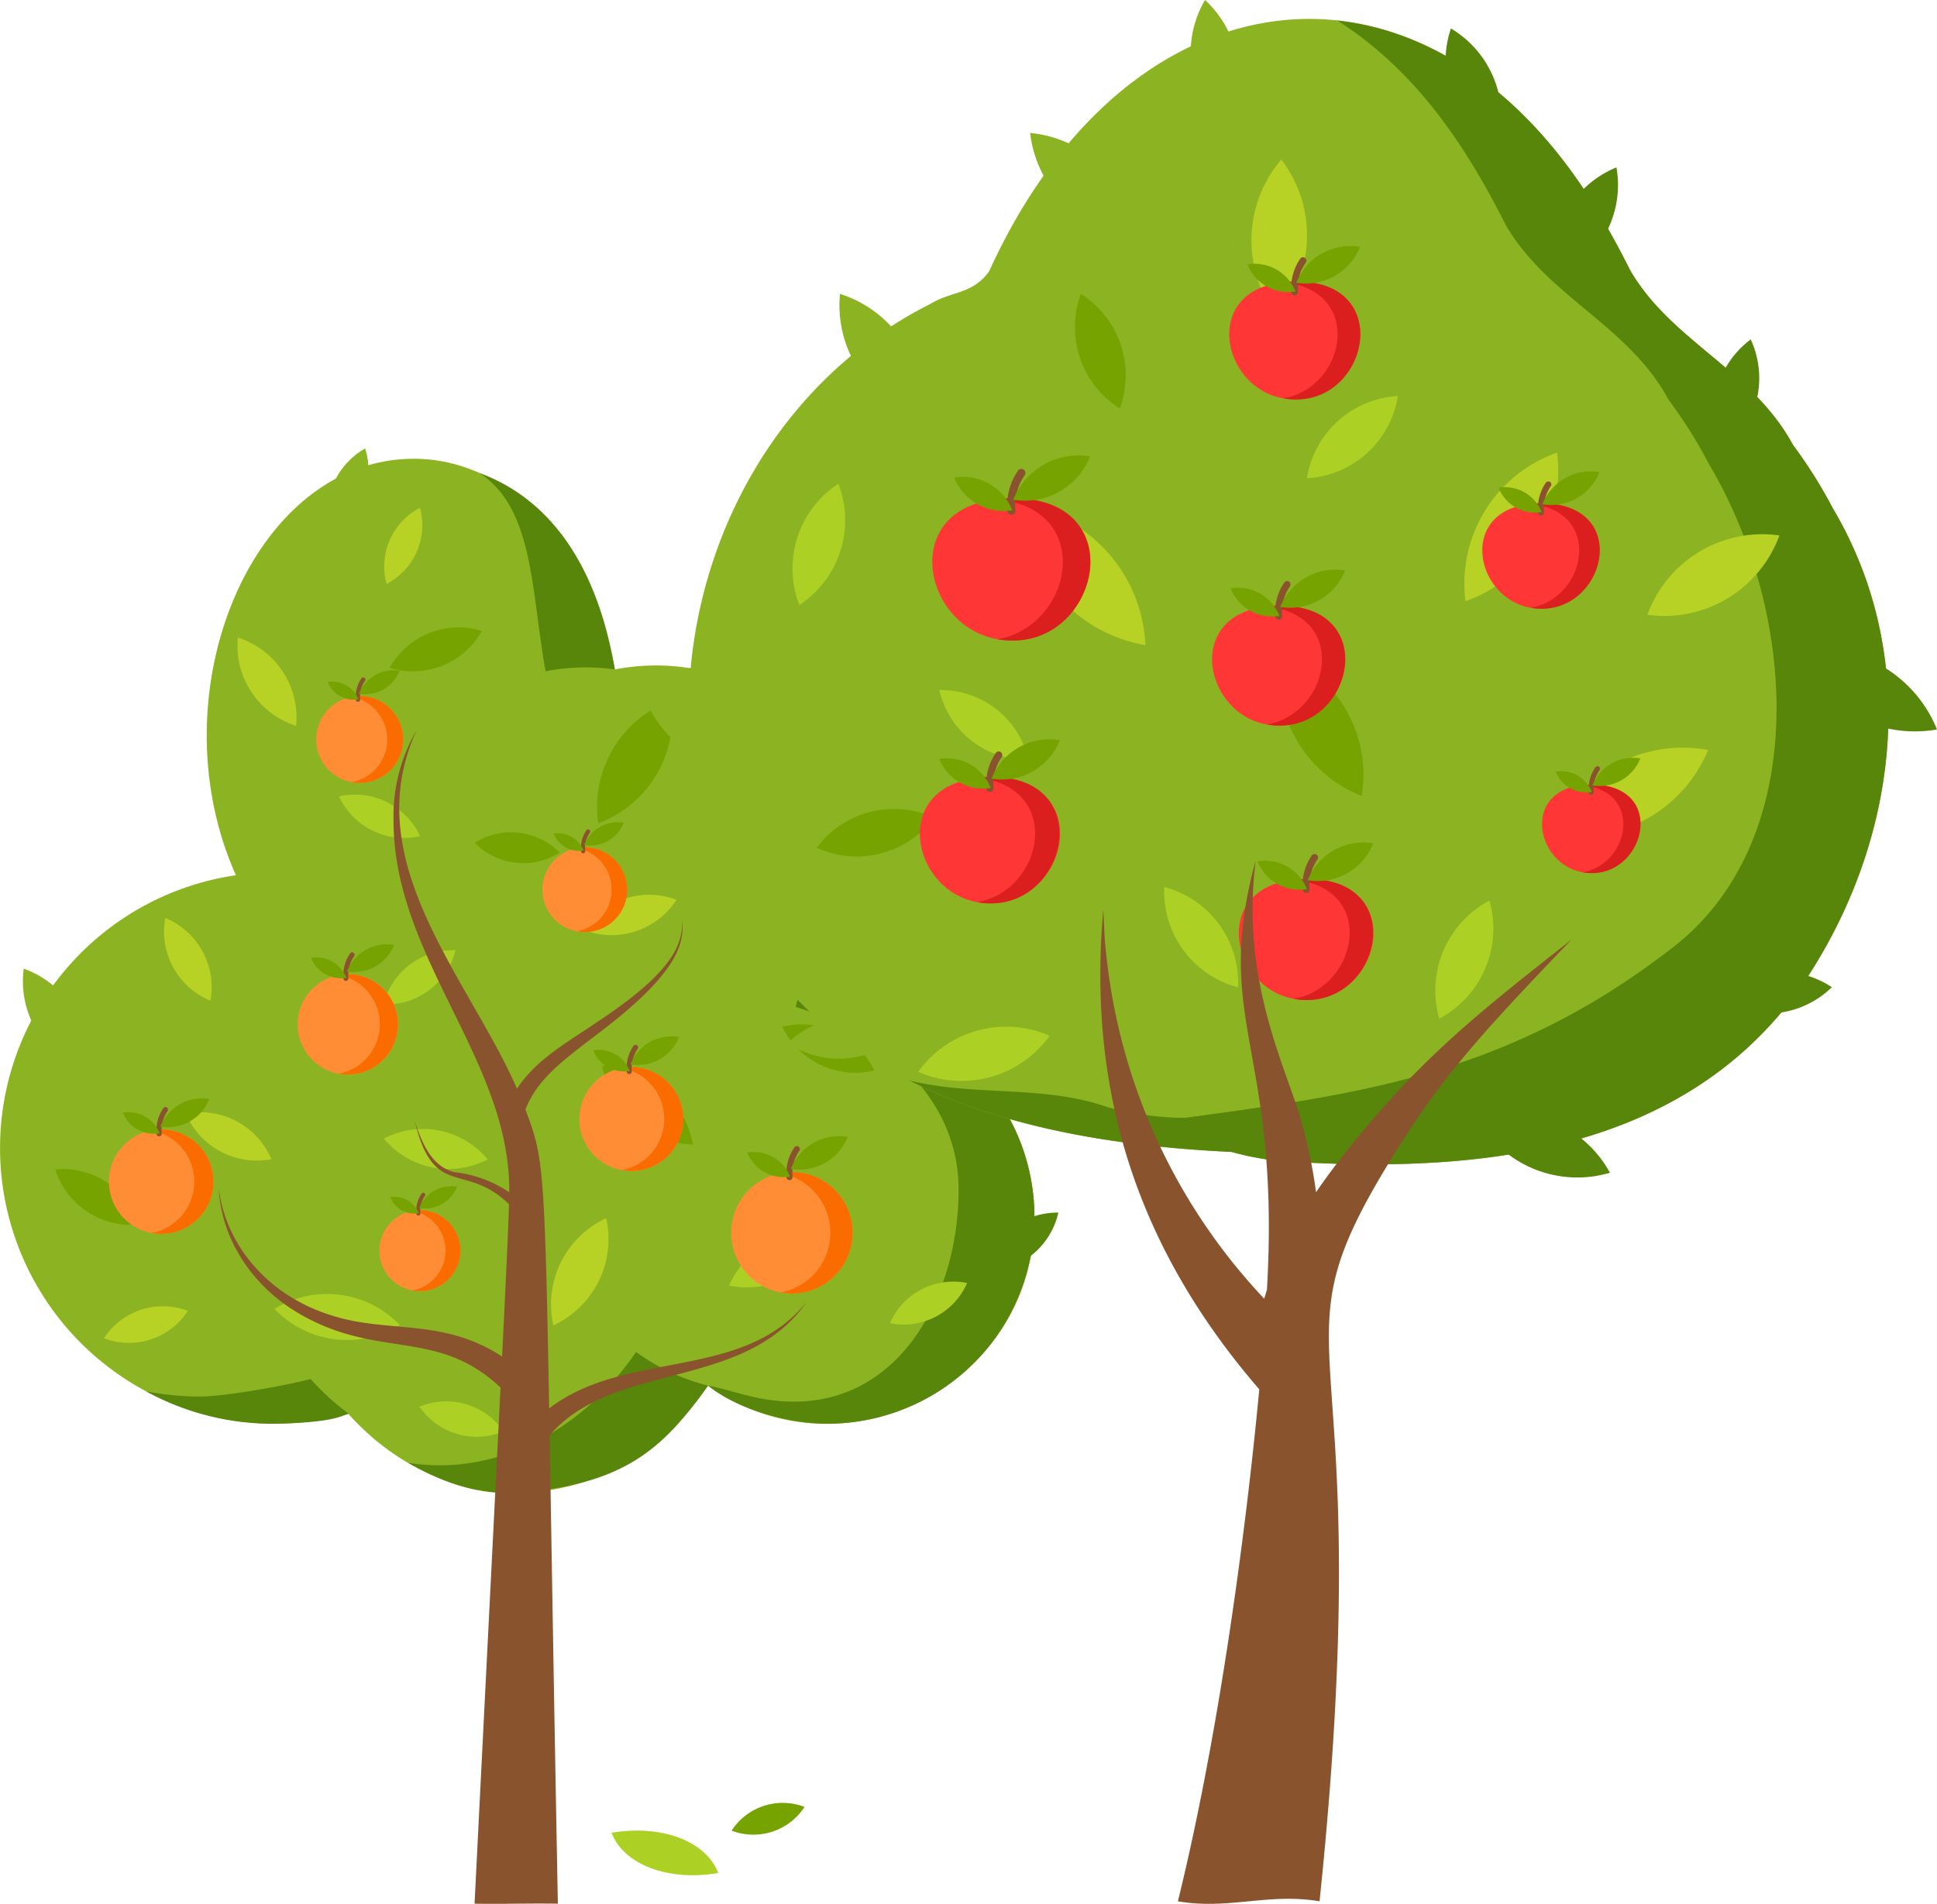 <svg xmlns="http://www.w3.org/2000/svg" xmlns:xlink="http://www.w3.org/1999/xlink" width="274.029" height="269.401" viewBox="0 0 274.029 269.401">
  <defs>
    <clipPath id="clip-path">
      <rect id="Rectangle_546" data-name="Rectangle 546" width="149.731" height="205.941" fill="none"/>
    </clipPath>
    <clipPath id="clip-path-2">
      <rect id="Rectangle_549" data-name="Rectangle 549" width="183.029" height="269.401" fill="none"/>
    </clipPath>
  </defs>
  <g id="Groupe_1507" data-name="Groupe 1507" transform="translate(-1246.45 -5787)">
    <g id="Groupe_1498" data-name="Groupe 1498" transform="translate(1246.45 5850.46)">
      <g id="Groupe_1497" data-name="Groupe 1497" clip-path="url(#clip-path)">
        <path id="Tracé_2929" data-name="Tracé 2929" d="M125.451,81.154c7.059-27.547-13.512-54.233-38.472-49.435-3.1-17.1-14.656-29.811-28.442-29.811-22.822,0-36.653,33.2-25.165,58.93A39.012,39.012,0,1,0,49.3,137.072c14.551,16.263,38.3,14.513,50.869-4.007C119.4,146.7,146.343,133,146.343,109.189a29.267,29.267,0,0,0-20.892-28.036" transform="translate(0 -0.449)" fill="#8cb422"/>
        <path id="Tracé_2930" data-name="Tracé 2930" d="M50.306,172.246c-3.275.891-12.092,2.485-15.649,2.485A39.193,39.193,0,0,1,27,173.977a37.069,37.069,0,0,0,18.382,4.6c7.78-.19,8.88-.917,10.294-1.43a35.545,35.545,0,0,1-5.375-4.9" transform="translate(-6.361 -40.575)" fill="#57860b"/>
        <path id="Tracé_2931" data-name="Tracé 2931" d="M98.087,32.6a29.525,29.525,0,0,1,9.795-.264C105.128,16.115,97.63,7.808,88.73,4.538c7.726,5.036,7.29,16.674,9.357,28.065" transform="translate(-20.901 -1.069)" fill="#57860b"/>
        <path id="Tracé_2932" data-name="Tracé 2932" d="M155.464,90.286c5.9-23.021-7.59-46.379-28.055-49.608,11.1,6.441,18.705,19.6,18.705,34.791,0,3.812-2.655,9.66-3.548,13.143,12.082,3.6,23.06,12.62,23.06,25.869,0,16.159-9.848,33.774-29.268,29.259-1.981-.46-4.768-1.332-6.178-1.542,4.226,3.416,11.4,5.383,16.907,5.383a29.258,29.258,0,0,0,8.377-57.295" transform="translate(-30.013 -9.582)" fill="#57860b"/>
        <path id="Tracé_2933" data-name="Tracé 2933" d="M107.779,167.241c-7.027,10.354-19.017,17.772-32.242,15.689,4.635,2.691,9.887,4.611,15.429,4.217,15.3-1.086,20.735-6.37,27-15.136a29.5,29.5,0,0,1-10.182-4.77" transform="translate(-17.794 -39.396)" fill="#57860b"/>
        <path id="Tracé_2934" data-name="Tracé 2934" d="M175.618,154.416a9.793,9.793,0,0,0-10.922,5.69,9.794,9.794,0,0,0,10.922-5.69" transform="translate(-38.796 -36.328)" fill="#acd124"/>
        <path id="Tracé_2935" data-name="Tracé 2935" d="M74.207,69.947a10.152,10.152,0,0,0-11.466-5.615,10.15,10.15,0,0,0,11.466,5.615" transform="translate(-14.779 -15.094)" fill="#acd124"/>
        <path id="Tracé_2936" data-name="Tracé 2936" d="M81.162,92.875a10.143,10.143,0,0,0-10.185,7.68,10.143,10.143,0,0,0,10.185-7.68" transform="translate(-16.719 -21.876)" fill="#acd124"/>
        <path id="Tracé_2937" data-name="Tracé 2937" d="M77.639,177.151a9.863,9.863,0,0,0,11.9,3.49,9.863,9.863,0,0,0-11.9-3.49" transform="translate(-18.289 -41.551)" fill="#acd124"/>
        <path id="Tracé_2938" data-name="Tracé 2938" d="M148.958,145.3a12.578,12.578,0,0,0-14.019,7.327,12.578,12.578,0,0,0,14.019-7.327" transform="translate(-31.786 -34.168)" fill="#acd124"/>
        <path id="Tracé_2939" data-name="Tracé 2939" d="M50.787,158.62a14.226,14.226,0,0,0,17.743,2.3,14.228,14.228,0,0,0-17.743-2.3" transform="translate(-11.963 -36.869)" fill="#acd124"/>
        <path id="Tracé_2940" data-name="Tracé 2940" d="M85.73,130.267a11.912,11.912,0,0,0-14.69-2.936,11.913,11.913,0,0,0,14.69,2.936" transform="translate(-16.734 -29.673)" fill="#acd124"/>
        <path id="Tracé_2941" data-name="Tracé 2941" d="M192.6,141.449a10.749,10.749,0,0,0-10.611,8.374,10.749,10.749,0,0,0,10.611-8.374" transform="translate(-42.87 -33.32)" fill="#57860b"/>
        <path id="Tracé_2942" data-name="Tracé 2942" d="M44,35a11.9,11.9,0,0,0,8.244,12.492A11.9,11.9,0,0,0,44,35" transform="translate(-10.351 -8.244)" fill="#b7d124"/>
        <path id="Tracé_2943" data-name="Tracé 2943" d="M177.815,122.276a13.232,13.232,0,0,0-2.485-16.455,13.233,13.233,0,0,0,2.485,16.455" transform="translate(-40.873 -24.927)" fill="#57860b"/>
        <path id="Tracé_2944" data-name="Tracé 2944" d="M30.534,86.9A10.612,10.612,0,0,0,36.922,98.62,10.613,10.613,0,0,0,30.534,86.9" transform="translate(-7.152 -20.471)" fill="#b7d124"/>
        <path id="Tracé_2945" data-name="Tracé 2945" d="M19.241,163.317a9.929,9.929,0,0,0,11.868-3.882,9.928,9.928,0,0,0-11.868,3.882" transform="translate(-4.532 -37.403)" fill="#b7d124"/>
        <path id="Tracé_2946" data-name="Tracé 2946" d="M34.4,123.07a10.9,10.9,0,0,0,12.1,6.447,10.9,10.9,0,0,0-12.1-6.447" transform="translate(-8.103 -28.944)" fill="#b7d124"/>
        <path id="Tracé_2947" data-name="Tracé 2947" d="M61.053,12.324A10.538,10.538,0,0,0,65.927,0a10.537,10.537,0,0,0-4.873,12.324" transform="translate(-14.268)" fill="#8cb422"/>
        <path id="Tracé_2948" data-name="Tracé 2948" d="M102.3,157.651a13.447,13.447,0,0,0,7.478-15.168,13.447,13.447,0,0,0-7.478,15.168" transform="translate(-24.019 -33.563)" fill="#b7d124"/>
        <path id="Tracé_2949" data-name="Tracé 2949" d="M108.11,87.616a10.933,10.933,0,0,0,13.063-4.292,10.934,10.934,0,0,0-13.063,4.292" transform="translate(-25.467 -19.46)" fill="#b7d124"/>
        <path id="Tracé_2950" data-name="Tracé 2950" d="M4.355,96.293a13.575,13.575,0,0,0,8.9,14.566,13.576,13.576,0,0,0-8.9-14.566" transform="translate(-0.998 -22.683)" fill="#8cb422"/>
        <path id="Tracé_2951" data-name="Tracé 2951" d="M111.434,114.252a13.522,13.522,0,0,0,12.832,11.16,13.522,13.522,0,0,0-12.832-11.16" transform="translate(-26.25 -26.913)" fill="#76a300"/>
        <path id="Tracé_2952" data-name="Tracé 2952" d="M87.866,72.54a9.61,9.61,0,0,0,12.008,1.384A9.613,9.613,0,0,0,87.866,72.54" transform="translate(-20.698 -16.735)" fill="#76a300"/>
        <path id="Tracé_2953" data-name="Tracé 2953" d="M72.11,38.834a11.177,11.177,0,0,0,13.055-5.213A11.178,11.178,0,0,0,72.11,38.834" transform="translate(-16.986 -7.802)" fill="#76a300"/>
        <path id="Tracé_2954" data-name="Tracé 2954" d="M22.024,141.228a11.256,11.256,0,0,0-11.809-7.8,11.255,11.255,0,0,0,11.809,7.8" transform="translate(-2.406 -31.417)" fill="#76a300"/>
        <path id="Tracé_2955" data-name="Tracé 2955" d="M148.869,61.53a10.279,10.279,0,0,0-8.937,9.34,10.28,10.28,0,0,0,8.937-9.34" transform="translate(-32.963 -14.494)" fill="#76a300"/>
        <path id="Tracé_2956" data-name="Tracé 2956" d="M76.167,10.973a9.357,9.357,0,0,0-4.727,10.775,9.355,9.355,0,0,0,4.727-10.775" transform="translate(-16.751 -2.585)" fill="#b7d124"/>
        <path id="Tracé_2957" data-name="Tracé 2957" d="M110.665,64.031a16.067,16.067,0,0,0,10.3-17.385,16.067,16.067,0,0,0-10.3,17.385" transform="translate(-26.028 -10.988)" fill="#76a300"/>
        <path id="Tracé_2958" data-name="Tracé 2958" d="M144.74,106.932a11.488,11.488,0,0,0,13.054,6.192,11.489,11.489,0,0,0-13.054-6.192" transform="translate(-34.095 -25.113)" fill="#76a300"/>
        <path id="Tracé_2959" data-name="Tracé 2959" d="M69.3,104.4A7.108,7.108,0,1,1,62.195,97.3,7.108,7.108,0,0,1,69.3,104.4" transform="translate(-12.976 -22.919)" fill="#ff8d36"/>
        <path id="Tracé_2960" data-name="Tracé 2960" d="M62.68,97.421a7.1,7.1,0,0,1,0,13.967,7.1,7.1,0,1,0,0-13.967" transform="translate(-14.765 -22.92)" fill="#fa6c00"/>
        <path id="Tracé_2961" data-name="Tracé 2961" d="M63.558,96.974a5.351,5.351,0,0,1,.908-3.487.351.351,0,1,1,.6.358,4.642,4.642,0,0,0-.811,3.091.351.351,0,1,1-.7.038" transform="translate(-14.969 -21.981)" fill="#89542d"/>
        <path id="Tracé_2962" data-name="Tracé 2962" d="M64.229,95.621a6.076,6.076,0,0,0,6.658-3.75,6.076,6.076,0,0,0-6.658,3.75" transform="translate(-15.13 -21.621)" fill="#76a300"/>
        <path id="Tracé_2963" data-name="Tracé 2963" d="M62.565,97.1a4.578,4.578,0,0,1-5.015-2.825A4.577,4.577,0,0,1,62.565,97.1" transform="translate(-13.557 -22.193)" fill="#76a300"/>
        <path id="Tracé_2964" data-name="Tracé 2964" d="M112.372,79.827a5.994,5.994,0,1,1-5.994-5.994,5.994,5.994,0,0,1,5.994,5.994" transform="translate(-23.647 -17.392)" fill="#ff8d36"/>
        <path id="Tracé_2965" data-name="Tracé 2965" d="M106.788,73.939a5.989,5.989,0,0,1,0,11.777,5.991,5.991,0,1,0,0-11.777" transform="translate(-25.155 -17.393)" fill="#fa6c00"/>
        <path id="Tracé_2966" data-name="Tracé 2966" d="M107.528,73.561a4.51,4.51,0,0,1,.766-2.94.3.3,0,0,1,.51.3,3.908,3.908,0,0,0-.685,2.606.3.3,0,1,1-.591.032" transform="translate(-25.327 -16.602)" fill="#89542d"/>
        <path id="Tracé_2967" data-name="Tracé 2967" d="M108.094,72.42a5.124,5.124,0,0,0,5.615-3.162,5.124,5.124,0,0,0-5.615,3.162" transform="translate(-25.463 -16.298)" fill="#76a300"/>
        <path id="Tracé_2968" data-name="Tracé 2968" d="M106.691,73.669a3.86,3.86,0,0,1-4.229-2.382,3.859,3.859,0,0,1,4.229,2.382" transform="translate(-24.136 -16.78)" fill="#76a300"/>
        <path id="Tracé_2969" data-name="Tracé 2969" d="M81.672,146.721A5.725,5.725,0,1,1,75.947,141a5.725,5.725,0,0,1,5.725,5.725" transform="translate(-16.542 -33.213)" fill="#ff8d36"/>
        <path id="Tracé_2970" data-name="Tracé 2970" d="M76.339,141.1a5.721,5.721,0,0,1,0,11.249,5.722,5.722,0,1,0,0-11.249" transform="translate(-17.983 -33.214)" fill="#fa6c00"/>
        <path id="Tracé_2971" data-name="Tracé 2971" d="M77.046,140.737a4.3,4.3,0,0,1,.731-2.809.283.283,0,1,1,.486.289,3.734,3.734,0,0,0-.653,2.489.282.282,0,1,1-.564.031" transform="translate(-18.147 -32.458)" fill="#89542d"/>
        <path id="Tracé_2972" data-name="Tracé 2972" d="M77.586,139.647a4.895,4.895,0,0,0,5.363-3.021,4.894,4.894,0,0,0-5.363,3.021" transform="translate(-18.276 -32.168)" fill="#76a300"/>
        <path id="Tracé_2973" data-name="Tracé 2973" d="M76.245,140.84a3.686,3.686,0,0,1-4.039-2.275,3.686,3.686,0,0,1,4.039,2.275" transform="translate(-17.009 -32.628)" fill="#76a300"/>
        <path id="Tracé_2974" data-name="Tracé 2974" d="M152.494,142.536a8.588,8.588,0,1,1-8.588-8.588,8.588,8.588,0,0,1,8.588,8.588" transform="translate(-31.876 -31.553)" fill="#ff8d36"/>
        <path id="Tracé_2975" data-name="Tracé 2975" d="M144.493,134.1a8.582,8.582,0,0,1,0,16.875,8.584,8.584,0,1,0,0-16.875" transform="translate(-34.037 -31.553)" fill="#fa6c00"/>
        <path id="Tracé_2976" data-name="Tracé 2976" d="M145.552,133.558a6.46,6.46,0,0,1,1.1-4.213.424.424,0,0,1,.73.433,5.606,5.606,0,0,0-.981,3.734.424.424,0,1,1-.847.046" transform="translate(-34.283 -30.42)" fill="#89542d"/>
        <path id="Tracé_2977" data-name="Tracé 2977" d="M146.364,131.924a7.342,7.342,0,0,0,8.045-4.532,7.342,7.342,0,0,0-8.045,4.532" transform="translate(-34.478 -29.985)" fill="#76a300"/>
        <path id="Tracé_2978" data-name="Tracé 2978" d="M144.354,133.713a5.531,5.531,0,0,1-6.06-3.413,5.531,5.531,0,0,1,6.06,3.413" transform="translate(-32.577 -30.675)" fill="#76a300"/>
        <path id="Tracé_2979" data-name="Tracé 2979" d="M70.82,51.973a6.15,6.15,0,1,1-6.15-6.15,6.15,6.15,0,0,1,6.15,6.15" transform="translate(-13.785 -10.794)" fill="#ff8d36"/>
        <path id="Tracé_2980" data-name="Tracé 2980" d="M65.089,45.931a6.146,6.146,0,0,1,0,12.085,6.147,6.147,0,1,0,0-12.085" transform="translate(-15.332 -10.795)" fill="#fa6c00"/>
        <path id="Tracé_2981" data-name="Tracé 2981" d="M65.849,45.543a4.624,4.624,0,0,1,.787-3.016.3.3,0,0,1,.522.31,4.016,4.016,0,0,0-.7,2.674.3.3,0,0,1-.606.033" transform="translate(-15.509 -9.983)" fill="#89542d"/>
        <path id="Tracé_2982" data-name="Tracé 2982" d="M66.429,44.373a5.259,5.259,0,0,0,5.762-3.245,5.257,5.257,0,0,0-5.762,3.245" transform="translate(-15.648 -9.671)" fill="#76a300"/>
        <path id="Tracé_2983" data-name="Tracé 2983" d="M64.99,45.656a3.961,3.961,0,0,1-4.34-2.445,3.961,3.961,0,0,1,4.34,2.445" transform="translate(-14.287 -10.166)" fill="#76a300"/>
        <path id="Tracé_2984" data-name="Tracé 2984" d="M34.946,133.443a7.393,7.393,0,1,1-7.393-7.393,7.393,7.393,0,0,1,7.393,7.393" transform="translate(-4.749 -29.693)" fill="#ff8d36"/>
        <path id="Tracé_2985" data-name="Tracé 2985" d="M28.058,126.181a7.388,7.388,0,0,1,0,14.527,7.389,7.389,0,1,0,0-14.527" transform="translate(-6.609 -29.693)" fill="#fa6c00"/>
        <path id="Tracé_2986" data-name="Tracé 2986" d="M28.971,125.715a5.564,5.564,0,0,1,.944-3.627.365.365,0,0,1,.628.372,4.833,4.833,0,0,0-.844,3.214.365.365,0,1,1-.729.04" transform="translate(-6.821 -28.717)" fill="#89542d"/>
        <path id="Tracé_2987" data-name="Tracé 2987" d="M29.669,124.309a6.321,6.321,0,0,0,6.925-3.9,6.321,6.321,0,0,0-6.925,3.9" transform="translate(-6.989 -28.343)" fill="#76a300"/>
        <path id="Tracé_2988" data-name="Tracé 2988" d="M27.938,125.849a4.759,4.759,0,0,1-5.216-2.938,4.762,4.762,0,0,1,5.216,2.938" transform="translate(-5.352 -28.937)" fill="#76a300"/>
        <path id="Tracé_2989" data-name="Tracé 2989" d="M121.922,121.868a7.351,7.351,0,1,1-7.351-7.351,7.351,7.351,0,0,1,7.351,7.351" transform="translate(-25.257 -26.976)" fill="#ff8d36"/>
        <path id="Tracé_2990" data-name="Tracé 2990" d="M115.074,114.646a7.346,7.346,0,0,1,0,14.444,7.347,7.347,0,1,0,0-14.444" transform="translate(-27.107 -26.976)" fill="#fa6c00"/>
        <path id="Tracé_2991" data-name="Tracé 2991" d="M115.981,114.183a5.532,5.532,0,0,1,.939-3.606.363.363,0,0,1,.625.371,4.8,4.8,0,0,0-.839,3.2.363.363,0,0,1-.725.039" transform="translate(-27.318 -26.006)" fill="#89542d"/>
        <path id="Tracé_2992" data-name="Tracé 2992" d="M116.676,112.785a6.284,6.284,0,0,0,6.886-3.879,6.284,6.284,0,0,0-6.886,3.879" transform="translate(-27.484 -25.633)" fill="#76a300"/>
        <path id="Tracé_2993" data-name="Tracé 2993" d="M114.955,114.316a4.733,4.733,0,0,1-5.187-2.922,4.733,4.733,0,0,1,5.187,2.922" transform="translate(-25.857 -26.225)" fill="#76a300"/>
        <path id="Tracé_2994" data-name="Tracé 2994" d="M123.7,132.987C114.64,144.313,98.185,139.7,87.226,148.1c-.622-35.131-.908-35.68-3.358-42.3,1.677-4.084,4.536-6.359,9.565-10.188,4.854-3.661,11.346-8.912,12.437-13.717a7.912,7.912,0,0,0,.148-2.909,7.836,7.836,0,0,1-.342,2.854c-1.237,4.093-6.525,8.108-10.7,10.944-4.894,3.4-9.339,5.634-12.3,10.073-7-15.93-22.721-32.293-14.175-50.762A24.2,24.2,0,0,0,65.209,64.92C65.2,84.4,81.775,98.846,81.576,117.517a17.263,17.263,0,0,0-7.758-2.844c-3.592-.862-4.847-5.029-5.633-7.251l.43,1.548c2.729,9.167,6.985,4.455,12.927,10.24-.093,3.356-.372,9.427-.976,21.555-8.45-5.551-16.3-3.2-24.357-5.891-9.158-2.927-14.875-10.322-15.728-17.982.286,6.882,4.525,14.18,12.277,18.308,10.755,5.8,18.82,1.7,27.589,9.954-.749,14.949-1.912,37.909-3.675,73.038,4.265.067,7.521-.066,11.786,0-.57-29.828-.9-51.013-1.167-66.271,9.176-10.639,27.6-6.213,36.409-18.934" transform="translate(-9.536 -12.271)" fill="#89542d"/>
        <path id="Tracé_2995" data-name="Tracé 2995" d="M113.173,256.151c1.712,4.519,8,6.9,15.1,5.7-1.712-4.519-8-6.9-15.1-5.7" transform="translate(-26.659 -60.267)" fill="#acd124"/>
        <path id="Tracé_2996" data-name="Tracé 2996" d="M135.39,254.642a8.631,8.631,0,0,0,10.324-3.356,8.632,8.632,0,0,0-10.324,3.356" transform="translate(-31.893 -59.059)" fill="#76a300"/>
      </g>
    </g>
    <g id="Groupe_1504" data-name="Groupe 1504" transform="translate(1337.45 5787)">
      <g id="Groupe_1503" data-name="Groupe 1503" clip-path="url(#clip-path-2)">
        <path id="Tracé_3200" data-name="Tracé 3200" d="M161.46,139.6c-16.6,22.689-44.689,25.353-69.09,24.166a42.116,42.116,0,0,1-10.978-1.522c-27.167-1.287-59.092-7.962-71.857-37.311-12.763-30.7,0-68.051,29.262-82.688,2.913-1.829,6.015-1.332,8.328-4.655C66.409-4.744,106.77-10.238,130.97,25.612A109.63,109.63,0,0,1,137.747,37.4c5.841,10.144,17.332,14.155,23.069,24.782a67.788,67.788,0,0,1,5.68,9.045c12.837,21.678,9.016,48.363-5.036,68.373" transform="translate(1.828 0.762)" fill="#8cb422"/>
        <path id="Tracé_3201" data-name="Tracé 3201" d="M157.619,71.155a67.93,67.93,0,0,0-5.681-9.045C146.2,51.482,134.71,47.471,128.87,37.327a109.4,109.4,0,0,0-6.778-11.783c-8.994-13.323-21.108-22-34.581-23.456,10.95,7,17.986,17.363,23.794,28.9,5.841,10.144,17.332,14.155,23.068,24.781a67.757,67.757,0,0,1,5.68,9.047c12.837,21.678,14.268,53.364-5.036,68.371C111.7,151.31,90.6,153.993,65.928,157.352a42.158,42.158,0,0,1-10.977-1.522c-8.991-3.178-18.75-1.476-28.028-3.771,13.931,7.01,30.495,9.4,45.593,10.113a42.1,42.1,0,0,0,10.977,1.522c24.4,1.187,52.49-1.477,69.09-24.166,14.052-20.01,17.873-46.694,5.037-68.373" transform="translate(10.705 0.83)" fill="#57860b"/>
        <path id="Tracé_3202" data-name="Tracé 3202" d="M52.744,89.809A14.011,14.011,0,0,0,63.183,104,14.008,14.008,0,0,0,52.744,89.809" transform="translate(20.966 35.709)" fill="#acd124"/>
        <path id="Tracé_3203" data-name="Tracé 3203" d="M39.16,13.46A16.878,16.878,0,0,0,54.325,28.311,16.878,16.878,0,0,0,39.16,13.46" transform="translate(15.571 5.352)" fill="#8cb422"/>
        <path id="Tracé_3204" data-name="Tracé 3204" d="M113.608,34.362a13.148,13.148,0,0,0-4.084,16.024,13.147,13.147,0,0,0,4.084-16.024" transform="translate(43.071 13.663)" fill="#57860b"/>
        <path id="Tracé_3205" data-name="Tracé 3205" d="M87.831,91.178a14.433,14.433,0,0,0-7.1,16.707,14.435,14.435,0,0,0,7.1-16.707" transform="translate(31.88 36.254)" fill="#acd124"/>
        <path id="Tracé_3206" data-name="Tracé 3206" d="M46.431,105.234a15.34,15.34,0,0,0-18.6,5.107,15.34,15.34,0,0,0,18.6-5.107" transform="translate(11.064 41.331)" fill="#acd124"/>
        <path id="Tracé_3207" data-name="Tracé 3207" d="M29.967,69.865a12.742,12.742,0,0,0,12.622,9.873,12.742,12.742,0,0,0-12.622-9.873" transform="translate(11.915 27.779)" fill="#acd124"/>
        <path id="Tracé_3208" data-name="Tracé 3208" d="M16.071,66.135A14.332,14.332,0,0,0,21.6,48.977a14.335,14.335,0,0,0-5.525,17.158" transform="translate(6.007 19.474)" fill="#acd124"/>
        <path id="Tracé_3209" data-name="Tracé 3209" d="M80.042,40.1A13.786,13.786,0,0,0,67.187,51.727,13.786,13.786,0,0,0,80.042,40.1" transform="translate(26.714 15.942)" fill="#acd124"/>
        <path id="Tracé_3210" data-name="Tracé 3210" d="M92.121,87.949a19.824,19.824,0,0,0,21.9-11.926,19.825,19.825,0,0,0-21.9,11.926" transform="translate(36.628 30.098)" fill="#b7d124"/>
        <path id="Tracé_3211" data-name="Tracé 3211" d="M65.788,16.148A17.647,17.647,0,0,0,65.2,38.335a17.647,17.647,0,0,0,.587-22.187" transform="translate(24.478 6.421)" fill="#b7d124"/>
        <path id="Tracé_3212" data-name="Tracé 3212" d="M92.341,32.712a14.32,14.32,0,0,0,8.711-15.762,14.32,14.32,0,0,0-8.711,15.762" transform="translate(36.628 6.74)" fill="#57860b"/>
        <path id="Tracé_3213" data-name="Tracé 3213" d="M84.385,113.376a16.192,16.192,0,0,0,18.824,7.762,16.193,16.193,0,0,0-18.824-7.762" transform="translate(33.553 44.812)" fill="#57860b"/>
        <path id="Tracé_3214" data-name="Tracé 3214" d="M101.642,65.486a17.329,17.329,0,0,0,18.678-11.23,17.331,17.331,0,0,0-18.678,11.23" transform="translate(40.414 21.507)" fill="#b7d124"/>
        <path id="Tracé_3215" data-name="Tracé 3215" d="M83.277,66.855A19.64,19.64,0,0,0,96.231,45.827,19.64,19.64,0,0,0,83.277,66.855" transform="translate(33.048 18.221)" fill="#b7d124"/>
        <path id="Tracé_3216" data-name="Tracé 3216" d="M55.792,70.957A21,21,0,0,0,38.343,51.136,21,21,0,0,0,55.792,70.957" transform="translate(15.246 20.332)" fill="#b7d124"/>
        <path id="Tracé_3217" data-name="Tracé 3217" d="M60.184,18.3A14.714,14.714,0,0,0,57.441,0a14.711,14.711,0,0,0,2.744,18.3" transform="translate(22.033 0)" fill="#8cb422"/>
        <path id="Tracé_3218" data-name="Tracé 3218" d="M17.556,87.4a13.63,13.63,0,0,0,16.6-4.266,13.63,13.63,0,0,0-16.6,4.266" transform="translate(6.98 32.565)" fill="#76a300"/>
        <path id="Tracé_3219" data-name="Tracé 3219" d="M50.047,45.984a13.63,13.63,0,0,0-5.514-16.23,13.63,13.63,0,0,0,5.514,16.23" transform="translate(17.373 11.831)" fill="#76a300"/>
        <path id="Tracé_3220" data-name="Tracé 3220" d="M0,70.225A15.974,15.974,0,0,0,16.952,81.007,15.973,15.973,0,0,0,0,70.225" transform="translate(0 27.881)" fill="#8cb422"/>
        <path id="Tracé_3221" data-name="Tracé 3221" d="M14.622,106.65A12.986,12.986,0,0,0,30.887,105.2a12.986,12.986,0,0,0-16.265,1.447" transform="translate(5.814 40.954)" fill="#8cb422"/>
        <path id="Tracé_3222" data-name="Tracé 3222" d="M116.61,65.944a18.253,18.253,0,0,0,20.053,11.17,18.253,18.253,0,0,0-20.053-11.17" transform="translate(46.366 26.113)" fill="#57860b"/>
        <path id="Tracé_3223" data-name="Tracé 3223" d="M81.974,2.881a14.616,14.616,0,0,0,6.379,17.238A14.616,14.616,0,0,0,81.974,2.881" transform="translate(32.288 1.146)" fill="#57860b"/>
        <path id="Tracé_3224" data-name="Tracé 3224" d="M19.936,29.754A16.708,16.708,0,0,0,31.522,47.283,16.709,16.709,0,0,0,19.936,29.754" transform="translate(7.896 11.831)" fill="#8cb422"/>
        <path id="Tracé_3225" data-name="Tracé 3225" d="M76.046,86.318A18.4,18.4,0,0,0,64.623,66.2,18.394,18.394,0,0,0,76.046,86.318" transform="translate(25.597 26.322)" fill="#76a300"/>
        <path id="Tracé_3226" data-name="Tracé 3226" d="M108.613,102.118a13.064,13.064,0,0,0,16.358-1.547,13.064,13.064,0,0,0-16.358,1.547" transform="translate(43.186 39.122)" fill="#57860b"/>
        <path id="Tracé_3227" data-name="Tracé 3227" d="M93.239,65.865c-9.4,0-12.639-14.9,0-14.9s9.391,14.9,0,14.9" transform="translate(33.77 20.263)" fill="#ff3636"/>
        <path id="Tracé_3228" data-name="Tracé 3228" d="M91.29,50.96a14.1,14.1,0,0,0-1.454.078c10.257,1.072,7.947,13.291,0,14.7,10.319,1.832,14.845-14.781,1.454-14.781" transform="translate(35.72 20.262)" fill="#db1f1f"/>
        <path id="Tracé_3229" data-name="Tracé 3229" d="M90.575,53.175a6.5,6.5,0,0,1,1.1-4.231.426.426,0,0,1,.732.435,5.631,5.631,0,0,0-.984,3.75.426.426,0,0,1-.851.046" transform="translate(36.008 19.377)" fill="#89542d"/>
        <path id="Tracé_3230" data-name="Tracé 3230" d="M91.014,52.375a7.372,7.372,0,0,0,8.078-4.551,7.374,7.374,0,0,0-8.078,4.551" transform="translate(36.188 18.975)" fill="#76a300"/>
        <path id="Tracé_3231" data-name="Tracé 3231" d="M92.667,52.837a5.555,5.555,0,0,1-6.085-3.427,5.554,5.554,0,0,1,6.085,3.427" transform="translate(34.426 19.615)" fill="#76a300"/>
        <path id="Tracé_3232" data-name="Tracé 3232" d="M37.923,96.524c-11.221,0-15.094-17.8,0-17.8s11.214,17.8,0,17.8" transform="translate(11.134 31.302)" fill="#ff3636"/>
        <path id="Tracé_3233" data-name="Tracé 3233" d="M33.81,78.774c12.249,1.279,9.491,15.93,0,17.616,13.056,2.319,17.752-19.469,0-17.616" transform="translate(13.443 31.277)" fill="#db1f1f"/>
        <path id="Tracé_3234" data-name="Tracé 3234" d="M34.741,81.37a7.746,7.746,0,0,1,1.317-5.052.509.509,0,0,1,.875.518,6.724,6.724,0,0,0-1.175,4.478.509.509,0,0,1-1.016.056" transform="translate(13.806 30.244)" fill="#89542d"/>
        <path id="Tracé_3235" data-name="Tracé 3235" d="M35.265,80.413a8.8,8.8,0,0,0,9.648-5.434,8.8,8.8,0,0,0-9.648,5.434" transform="translate(14.022 29.764)" fill="#76a300"/>
        <path id="Tracé_3236" data-name="Tracé 3236" d="M37.238,80.965a6.63,6.63,0,0,1-7.266-4.094,6.633,6.633,0,0,1,7.266,4.094" transform="translate(11.917 30.528)" fill="#76a300"/>
        <path id="Tracé_3237" data-name="Tracé 3237" d="M40.45,70.553c-12.66,0-17.03-20.081,0-20.081s12.651,20.081,0,20.081" transform="translate(11.633 20.068)" fill="#ff3636"/>
        <path id="Tracé_3238" data-name="Tracé 3238" d="M35.866,50.583c13.82,1.444,10.707,17.908,0,19.81,14.731,2.615,20.028-21.9,0-19.81" transform="translate(14.261 20.062)" fill="#db1f1f"/>
        <path id="Tracé_3239" data-name="Tracé 3239" d="M36.862,53.456a8.753,8.753,0,0,1,1.484-5.7.574.574,0,0,1,.988.586,7.587,7.587,0,0,0-1.326,5.052.574.574,0,0,1-1.146.062" transform="translate(14.649 18.876)" fill="#89542d"/>
        <path id="Tracé_3240" data-name="Tracé 3240" d="M37.453,52.377a9.932,9.932,0,0,0,10.885-6.131,9.935,9.935,0,0,0-10.885,6.131" transform="translate(14.892 18.333)" fill="#76a300"/>
        <path id="Tracé_3241" data-name="Tracé 3241" d="M39.679,53a7.482,7.482,0,0,1-8.2-4.618A7.481,7.481,0,0,1,39.679,53" transform="translate(12.517 19.196)" fill="#76a300"/>
        <path id="Tracé_3242" data-name="Tracé 3242" d="M67.012,78.271c-10.667,0-14.348-16.919,0-16.919s10.66,16.919,0,16.919" transform="translate(22.895 24.394)" fill="#ff3636"/>
        <path id="Tracé_3243" data-name="Tracé 3243" d="M63.156,61.445c11.644,1.216,9,15.084-.024,16.686,12.411,2.2,16.9-18.448.024-16.686" transform="translate(25.102 24.389)" fill="#db1f1f"/>
        <path id="Tracé_3244" data-name="Tracé 3244" d="M63.989,63.866a7.379,7.379,0,0,1,1.249-4.8.484.484,0,0,1,.833.493,6.391,6.391,0,0,0-1.118,4.256.483.483,0,0,1-.964.053" transform="translate(25.436 23.389)" fill="#89542d"/>
        <path id="Tracé_3245" data-name="Tracé 3245" d="M64.486,62.957a8.368,8.368,0,0,0,9.17-5.166,8.369,8.369,0,0,0-9.17,5.166" transform="translate(25.64 22.932)" fill="#76a300"/>
        <path id="Tracé_3246" data-name="Tracé 3246" d="M66.362,63.482a6.3,6.3,0,0,1-6.907-3.891,6.3,6.3,0,0,1,6.907,3.891" transform="translate(23.64 23.659)" fill="#76a300"/>
        <path id="Tracé_3247" data-name="Tracé 3247" d="M68.589,45.163c-10.489,0-14.11-16.639,0-16.639s10.484,16.639,0,16.639" transform="translate(23.585 11.342)" fill="#ff3636"/>
        <path id="Tracé_3248" data-name="Tracé 3248" d="M64.812,28.608c11.451,1.2,8.872,14.857,0,16.432,12.205,2.165,16.594-18.163,0-16.432" transform="translate(25.77 11.333)" fill="#db1f1f"/>
        <path id="Tracé_3249" data-name="Tracé 3249" d="M65.617,31a7.248,7.248,0,0,1,1.23-4.723.476.476,0,0,1,.819.485,6.29,6.29,0,0,0-1.1,4.186.475.475,0,0,1-.949.052" transform="translate(26.083 10.353)" fill="#89542d"/>
        <path id="Tracé_3250" data-name="Tracé 3250" d="M66.106,30.1a8.228,8.228,0,0,0,9.019-5.079A8.23,8.23,0,0,0,66.106,30.1" transform="translate(26.285 9.904)" fill="#76a300"/>
        <path id="Tracé_3251" data-name="Tracé 3251" d="M67.95,30.619a6.2,6.2,0,0,1-6.792-3.827,6.2,6.2,0,0,1,6.792,3.827" transform="translate(24.317 10.619)" fill="#76a300"/>
        <path id="Tracé_3252" data-name="Tracé 3252" d="M97.948,91.951c-7.887,0-10.608-12.51,0-12.51s7.881,12.51,0,12.51" transform="translate(36.173 31.587)" fill="#ff3636"/>
        <path id="Tracé_3253" data-name="Tracé 3253" d="M96.311,79.441a11.992,11.992,0,0,0-1.22.066c8.609.9,6.671,11.156,0,12.341,8.627,1.532,12.457-12.407,1.22-12.407" transform="translate(37.809 31.587)" fill="#db1f1f"/>
        <path id="Tracé_3254" data-name="Tracé 3254" d="M95.713,81.3a5.436,5.436,0,0,1,.925-3.55.357.357,0,0,1,.615.363,4.722,4.722,0,0,0-.826,3.147.358.358,0,0,1-.714.039" transform="translate(38.052 30.844)" fill="#89542d"/>
        <path id="Tracé_3255" data-name="Tracé 3255" d="M96.08,80.628a6.186,6.186,0,0,0,6.78-3.82,6.188,6.188,0,0,0-6.78,3.82" transform="translate(38.203 30.506)" fill="#76a300"/>
        <path id="Tracé_3256" data-name="Tracé 3256" d="M97.467,81.017a4.661,4.661,0,0,1-5.107-2.876,4.661,4.661,0,0,1,5.107,2.876" transform="translate(36.724 31.044)" fill="#76a300"/>
        <path id="Tracé_3257" data-name="Tracé 3257" d="M69.817,106.112c-10.778,0-14.5-17.1,0-17.1s10.771,17.1,0,17.1" transform="translate(23.971 35.393)" fill="#ff3636"/>
        <path id="Tracé_3258" data-name="Tracé 3258" d="M65.942,89.11c11.767,1.229,9.019,15.23-.1,16.85,12.542,2.226,17.15-18.63.1-16.85" transform="translate(26.18 35.388)" fill="#db1f1f"/>
        <path id="Tracé_3259" data-name="Tracé 3259" d="M66.762,91.555A7.437,7.437,0,0,1,68.027,86.7a.489.489,0,0,1,.84.5,6.449,6.449,0,0,0-1.129,4.3.489.489,0,0,1-.976.053" transform="translate(26.538 34.378)" fill="#89542d"/>
        <path id="Tracé_3260" data-name="Tracé 3260" d="M67.265,90.637a8.458,8.458,0,0,0,9.268-5.22,8.458,8.458,0,0,0-9.268,5.22" transform="translate(26.745 33.916)" fill="#76a300"/>
        <path id="Tracé_3261" data-name="Tracé 3261" d="M69.161,91.167a6.369,6.369,0,0,1-6.98-3.931,6.369,6.369,0,0,1,6.98,3.931" transform="translate(24.724 34.65)" fill="#76a300"/>
        <path id="Tracé_3262" data-name="Tracé 3262" d="M112.94,98.309c-13.273,10.454-20.9,16.482-30.889,28.757-1.95,2.4-3.7,4.711-5.266,7.006a72.887,72.887,0,0,0-2.5-11.472c-2.426-7.526-8.089-19.439-6.033-35.5-6.246,22.932,3.565,26.576,1.586,60.779-.134.417-.26.839-.384,1.261A83.588,83.588,0,0,1,47.04,99.778c-.164-1.289-.159-1.883-.349-5.744-2.349,26.26,5.115,48.3,22.063,67.935-1.969,20.9-5.818,49.346-11.516,72.442,7.252,1.231,12.791-1.231,20.043,0,8.633-83.071-7.445-75.992,9.511-104.015,7.173-11.846,12.246-17.616,26.149-32.088" transform="translate(18.397 34.634)" fill="#89542d"/>
      </g>
    </g>
  </g>
</svg>
